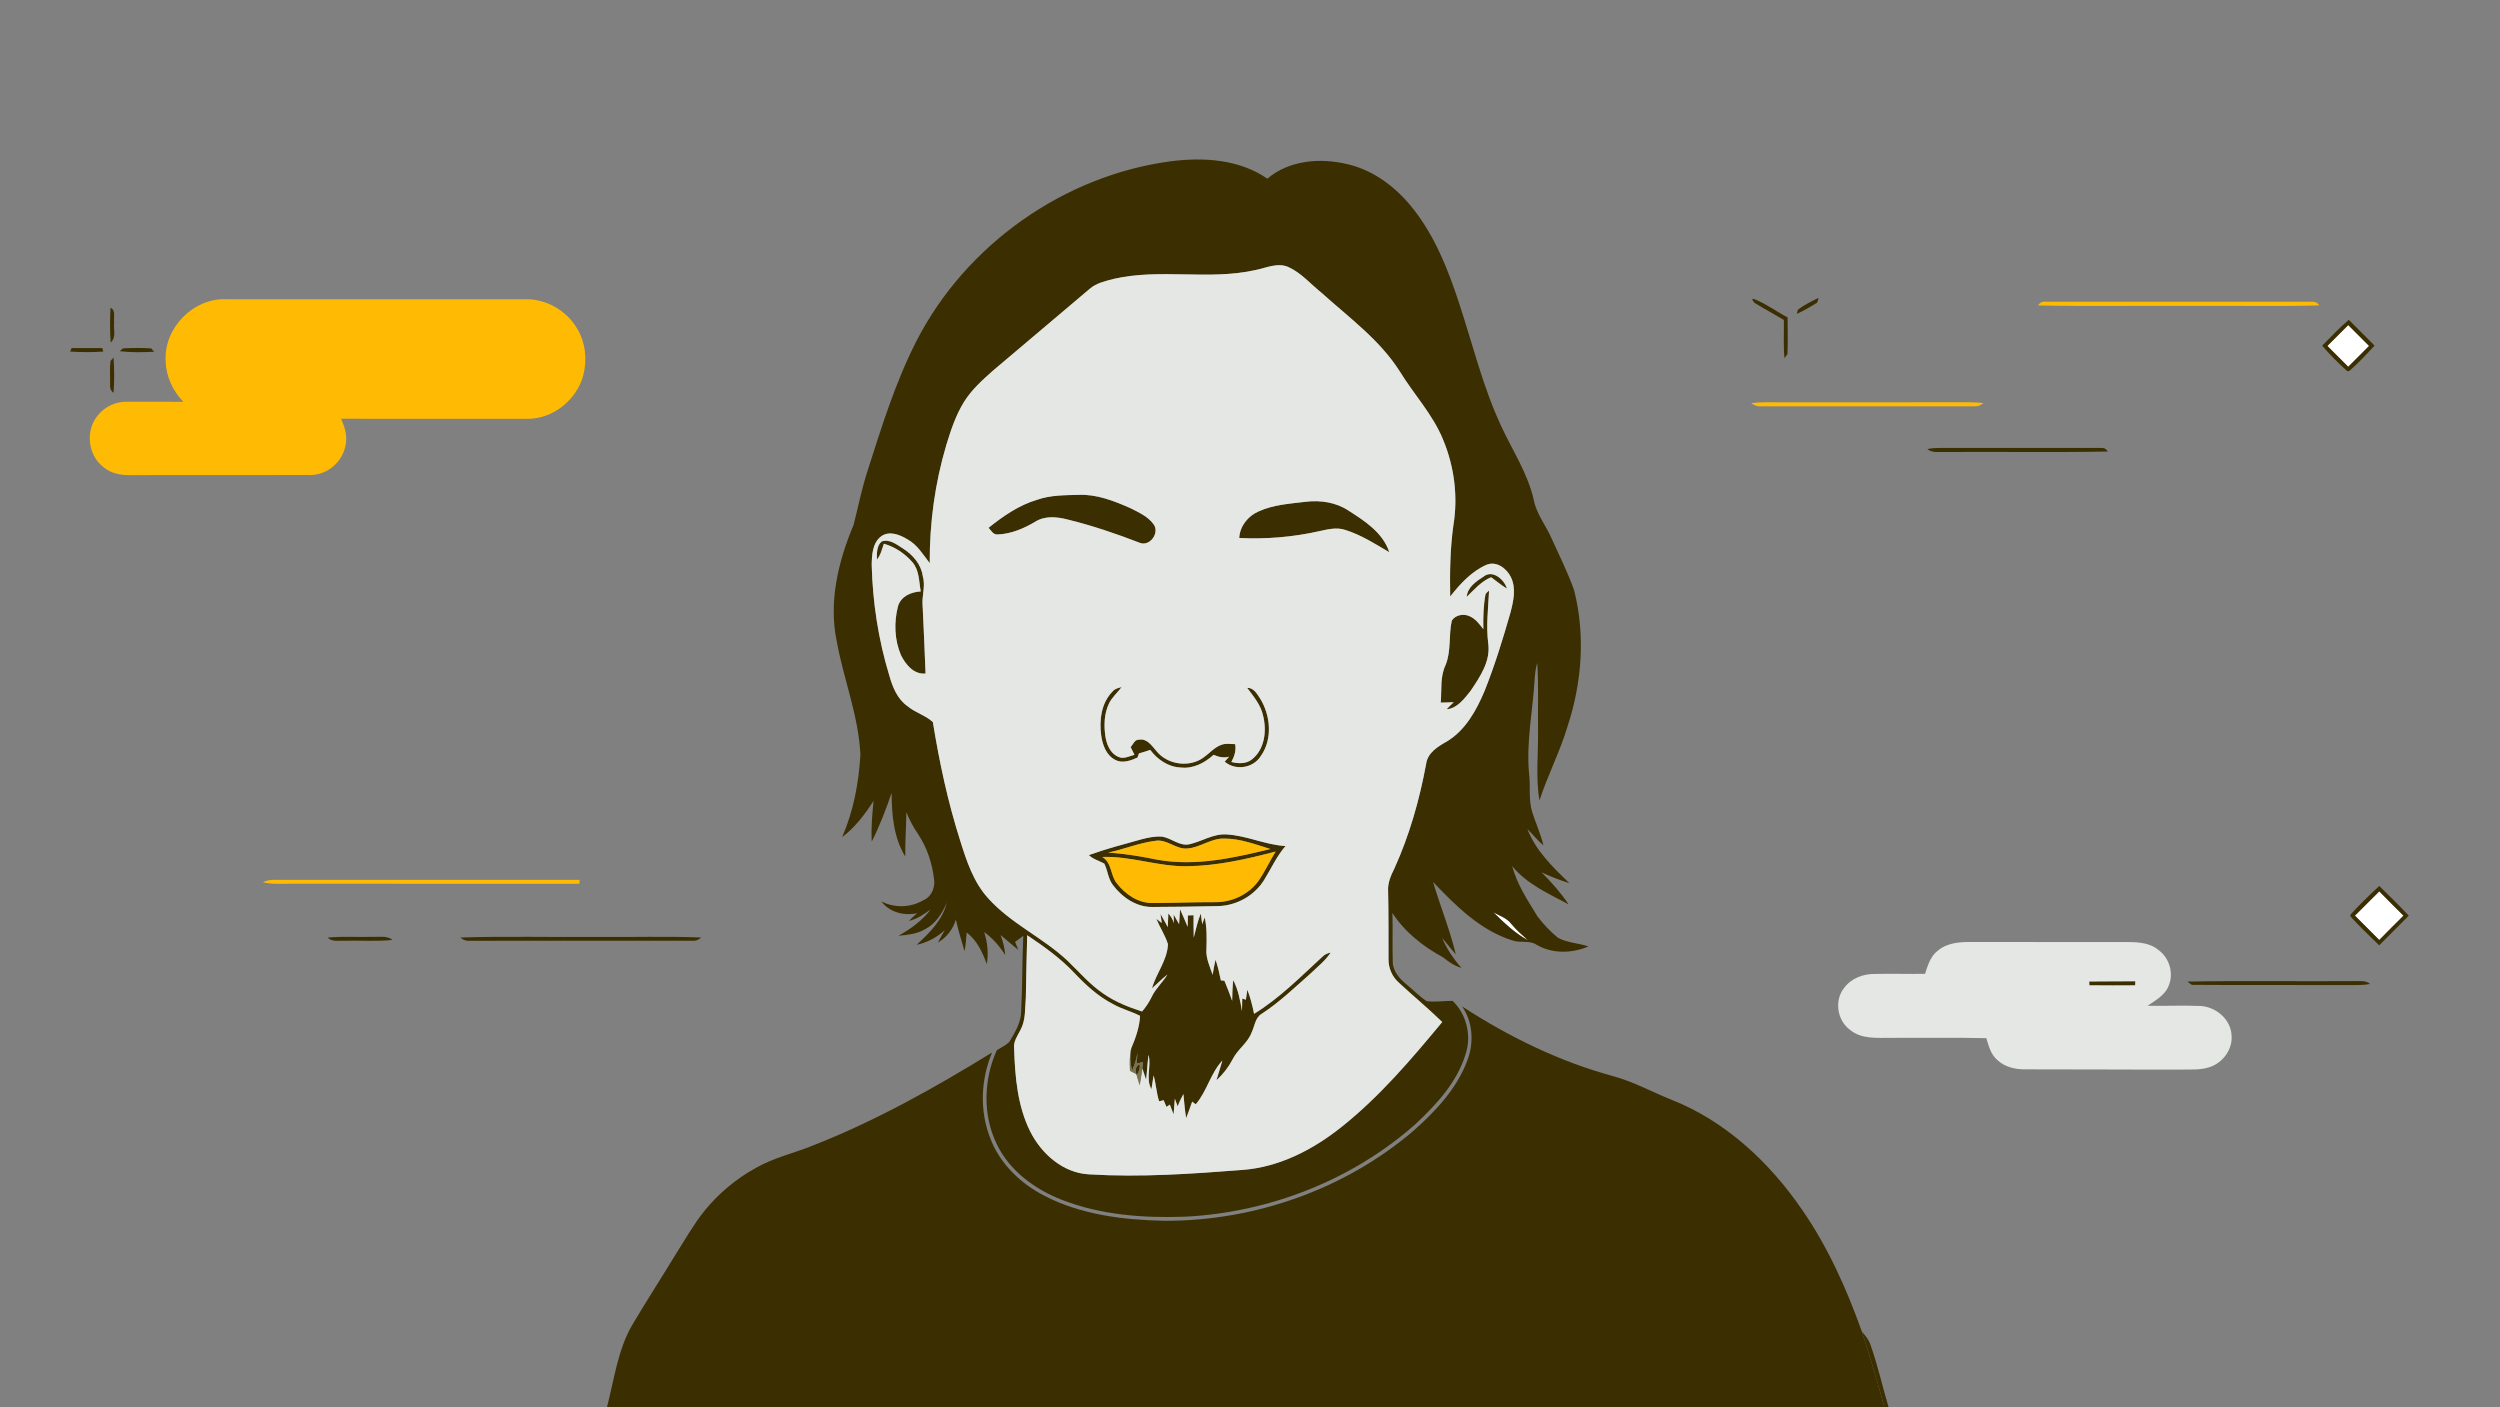 <svg width="7725" height="4349" viewBox="0 0 7725 4349" fill="none" xmlns="http://www.w3.org/2000/svg">
<rect x="0" y="0" width="7725" height="4349" fill="#808080" stroke="none"/>
<g clip-path="url(#clip0_232_3496)">
<path d="M7191.49 1068.93C7213.02 1047.47 7234.55 1026.02 7256 1004.42C7277.46 1026.02 7298.92 1047.47 7320.52 1068.93C7298.99 1090.46 7277.46 1111.92 7256 1133.44C7234.48 1111.92 7213.02 1090.39 7191.49 1068.93Z" fill="white"/>
<path d="M7276.68 2829.37C7301.78 2804.41 7326.81 2779.24 7351.99 2754.2C7376.59 2779.59 7401.77 2804.41 7426.8 2829.44C7401.77 2854.41 7376.52 2879.3 7351.85 2904.69C7326.74 2879.58 7301.64 2854.48 7276.68 2829.37Z" fill="white"/>
<path d="M4614.48 2819.07C4633.29 2829.59 4655.61 2836.17 4669.2 2853.98C4684.93 2873.07 4703.74 2889.17 4721.91 2905.83C4681 2883.94 4647.46 2851.19 4614.48 2819.07Z" fill="white"/>
<path d="M2832.16 1053.12C2984.64 756.094 3287.75 541.671 3618.97 498.185C3719.82 485.454 3830.03 492.392 3916.07 552.113C3983.66 494.466 4080.64 487.028 4164.11 507.412C4246.5 526.508 4316.67 580.936 4367.88 646.808C4434.89 731.919 4474.95 834.267 4508.49 936.258C4550.47 1063.92 4582.09 1195.6 4639.16 1317.76C4673.85 1392.64 4720.91 1462.87 4739.22 1544.34C4747.44 1588.18 4776.91 1623.3 4794.29 1663.49C4818.39 1716.49 4844.36 1768.85 4863.95 1823.7C4899.43 1962.53 4888.06 2110.65 4843.21 2246.04C4819.82 2323.93 4781.99 2396.31 4756.89 2473.55C4744.8 2400.74 4753.74 2326.93 4752.59 2253.62C4751.66 2185.18 4754.52 2116.59 4750.09 2048.28C4745.3 2063.66 4743.51 2079.68 4742.29 2095.7C4736.79 2193.54 4715.83 2290.53 4724.63 2388.87C4730.14 2429.28 4722.13 2471.12 4734.93 2510.53C4745.87 2544.57 4760.82 2577.33 4769.19 2612.3C4751.02 2597.14 4736.43 2578.4 4719.77 2561.81C4745.37 2629.11 4798.65 2680.04 4849.29 2728.96C4819.9 2719.8 4791.22 2708.5 4763.25 2695.56C4794.22 2725.88 4822.76 2758.64 4847.07 2794.54C4785.06 2761.14 4717.98 2732.1 4672.49 2675.96C4687.72 2732.89 4720.48 2782.1 4750.88 2831.81C4769.33 2855.98 4790.36 2878.51 4814.03 2897.68C4842.93 2913.7 4877.33 2913.77 4908.15 2924.57C4857.16 2946.1 4797.22 2947.89 4748.37 2919.49C4726.13 2904.4 4698.38 2914.7 4674.21 2906.19C4574.22 2875.22 4498.55 2798.98 4428.17 2725.31C4450.41 2800.19 4480.17 2872.79 4498.4 2948.89C4483.6 2932.44 4470.15 2914.91 4456.14 2897.89C4470.51 2932.15 4491.25 2963.05 4515.93 2990.8C4494.4 2984.86 4476.23 2971.92 4459.07 2958.19C4397.92 2925 4340.34 2880.08 4302.51 2820.86C4304.15 2871.14 4301.93 2921.49 4303.58 2971.77C4303.94 3001.38 4324.82 3024.49 4346.49 3042.15C4367.45 3059.03 4385.9 3079.13 4408.64 3093.65C4435.25 3097.01 4462 3092.5 4488.61 3092.72C4531.23 3133.56 4546.97 3198.36 4529.59 3254.57C4503.77 3342.4 4439.68 3411.92 4374.31 3473.07C4178.99 3646.51 3922.01 3746.5 3661.81 3759.59C3533.64 3764.17 3402.11 3754.58 3281.6 3707.66C3198.21 3675.19 3119.96 3618.33 3080.34 3536.08C3035.99 3445.68 3039.21 3336.25 3080.12 3245.2C3093.21 3236.83 3107.8 3230.25 3119.03 3219.31C3135.98 3190.2 3155.01 3160.16 3155.36 3125.26C3159.44 3047.44 3158.51 2969.41 3161.94 2891.53C3153.72 2898.11 3145.21 2904.4 3136.55 2910.41C3139.99 2918.63 3143.35 2927 3146.71 2935.37C3128.11 2920.14 3109.95 2904.62 3091.71 2889.09C3099.36 2909.05 3104.44 2929.86 3106.16 2951.18C3088.78 2923.71 3067.46 2899.11 3041 2880.08C3051.73 2912.05 3054.45 2946.03 3049.37 2979.36C3035.64 2942.59 3019.26 2905.9 2987 2881.44C2985.57 2900.75 2984.28 2920.06 2980.35 2939.09C2970.98 2906.69 2960.97 2874.43 2953.53 2841.53C2944.95 2871.64 2924.78 2896.53 2898.03 2912.63C2904.89 2899.61 2912.05 2886.81 2919.56 2874.15C2894.74 2896.39 2865.13 2912.77 2832.37 2919.42C2871.85 2883.02 2912.69 2843.03 2925.64 2788.82C2911.62 2822.51 2890.73 2855.26 2857.12 2872.07C2832.59 2886.16 2803.98 2888.88 2776.44 2891.53C2813.85 2870.36 2849.46 2845.11 2875.43 2810.35C2854.97 2825.23 2833.66 2840.03 2808.48 2845.54C2816.64 2837.24 2825.29 2829.52 2834.02 2821.79C2793.96 2830.52 2748.12 2819.29 2723.23 2785.1C2763.42 2806.2 2813.35 2805.06 2852.54 2782.03C2877.14 2772.37 2889.37 2744.41 2886.51 2719.3C2881.01 2669.31 2865.27 2619.96 2837.23 2577.97C2822.64 2556.59 2810.34 2533.77 2800.61 2509.89C2800.19 2555.44 2796.75 2600.93 2797.25 2646.49C2761.13 2587.99 2755.48 2517.11 2755.06 2450.02C2737.6 2501.23 2718.15 2551.94 2693.76 2600.43C2691.4 2558.38 2695.05 2516.25 2699.41 2474.48C2672.66 2516.39 2642.12 2556.59 2602.14 2586.84C2637.26 2506.6 2653.64 2419.12 2658.64 2332.08C2653.21 2212.28 2606.86 2099.56 2585.69 1982.34C2559.87 1860.32 2590.05 1734.66 2637.62 1621.94C2652.06 1565.51 2663.15 1508.15 2681.46 1452.72C2724.8 1317.18 2767.14 1180.22 2832.16 1053.12ZM3879.38 834.482C3735.12 866.953 3585.21 828.546 3440.95 861.875C3415.35 868.669 3387.88 874.534 3367.36 892.343C3267.51 976.453 3167.81 1060.71 3068.32 1145.25C3035.49 1174.5 3002.09 1204.32 2978.7 1242.01C2953.46 1282.78 2938.29 1328.63 2924.35 1374.26C2888.94 1492.7 2872.21 1616.5 2872.85 1740.09C2852.33 1713.77 2834.52 1683.31 2804.33 1666.71C2780.45 1652.19 2747.55 1638.75 2722.3 1657.63C2695.76 1678.08 2694.05 1715.06 2693.55 1745.82C2696.48 1861.32 2714.14 1976.47 2747.83 2087.05C2757.92 2122.74 2772.65 2159.93 2804.19 2182.03C2827.94 2202.13 2860.05 2210.28 2882.58 2231.24C2902.53 2354.83 2928.78 2477.63 2966.83 2597.07C2986.64 2660.3 3008.03 2726.02 3053.66 2775.88C3123.61 2853.76 3221.95 2896.96 3297.91 2967.91C3334.46 3002.89 3367.5 3042.22 3409.91 3070.62C3446.03 3095.79 3487.23 3112.17 3529 3125.48C3541.15 3111.53 3551.24 3096.01 3559.25 3079.34C3571.34 3053.95 3593.08 3035.14 3607.45 3011.25C3590.58 3024.34 3575.84 3039.93 3559.68 3053.81C3572.62 3007.03 3607.17 2967.41 3608.96 2917.42C3600.37 2889.95 3584 2865.64 3573.05 2839.03L3589.86 2852.12C3588.86 2845.11 3586.93 2831.02 3585.93 2823.94C3593.65 2837.38 3600.73 2851.26 3608.53 2864.78C3608.81 2850.69 3609.39 2836.53 3610.17 2822.51C3618.04 2831.16 3623.76 2841.1 3627.27 2852.48C3627.05 2845.82 3626.69 2832.59 3626.55 2825.94C3632.06 2835.74 3637.71 2845.68 3643.36 2855.55C3644.29 2840.25 3645.29 2825.01 3646.36 2809.78C3654.52 2827.66 3662.24 2845.82 3669.89 2863.99C3670.11 2852.19 3670.32 2840.39 3670.61 2828.66C3674.97 2828.52 3683.7 2828.23 3688.13 2828.09C3688.2 2851.05 3687.7 2874.08 3688.7 2897.11C3695.5 2872.14 3700.29 2846.61 3710.52 2822.72C3711.59 2831.09 3713.74 2847.76 3714.81 2856.05C3716.74 2850.69 3720.53 2840.03 3722.46 2834.67C3729.76 2867.07 3728.9 2900.32 3727.9 2933.3C3725.9 2961.05 3738.48 2986.65 3747.07 3012.26C3749.5 2996.59 3752.29 2980.86 3756.01 2965.48C3763.37 2986.22 3767.88 3007.82 3772.46 3029.42C3775.25 3029.64 3780.68 3030.14 3783.4 3030.35C3792.05 3050.81 3799.85 3071.55 3807.36 3092.57C3807.93 3071.05 3808.22 3049.8 3810.65 3028.49C3826.24 3058.1 3832.11 3091.22 3837.68 3123.9C3838.11 3111.1 3838.26 3098.23 3838.61 3085.49C3841.4 3086.35 3846.98 3088.14 3849.77 3089.07C3850.92 3081.35 3853.2 3065.9 3854.28 3058.17C3863.65 3082.28 3870.01 3107.38 3875.09 3132.7C3953.62 3084.71 4018.56 3018.41 4085.94 2956.54C4093.09 2949.6 4101.67 2945.31 4111.69 2943.45C4095.81 2968.2 4072.28 2986.22 4051.46 3006.46C4001.83 3050.38 3953.76 3096.79 3898.05 3133.06C3878.45 3144.93 3877.09 3170.53 3867.87 3189.49C3856.14 3222.53 3824.17 3242.13 3808.93 3273.1C3796.27 3297.49 3779.25 3319.51 3758.8 3337.9C3764.73 3317.51 3771.17 3297.34 3777.18 3277.03C3740.56 3316.37 3729.83 3371.51 3694.85 3412.28C3692.07 3410.28 3686.49 3406.13 3683.77 3404.12C3677.9 3421.22 3671.82 3438.24 3665.17 3455.12C3661.1 3430.37 3659.17 3405.41 3656.73 3380.59C3650.01 3392.9 3643.86 3405.41 3639 3418.64C3636.85 3412.71 3632.49 3400.91 3630.27 3394.97C3628.77 3411.13 3627.98 3427.37 3626.41 3443.6C3622.26 3433.52 3618.4 3423.36 3614.75 3413.21C3612.18 3415 3606.95 3418.43 3604.38 3420.22C3602.16 3415.07 3597.87 3404.77 3595.65 3399.62C3592.22 3400.48 3585.21 3402.27 3581.71 3403.12C3573.2 3377.02 3572.19 3349.34 3564.61 3323.09C3562.11 3337.18 3559.89 3351.34 3557.89 3365.57C3538.87 3332.03 3558.61 3294.91 3548.95 3259.51C3545.45 3284.97 3544.59 3310.72 3541.44 3336.32C3538.51 3327.52 3532.64 3309.93 3529.64 3301.13C3530.28 3296.27 3531.5 3286.61 3532.14 3281.75C3527.14 3282.9 3517.19 3285.11 3512.19 3286.19C3512.9 3277.75 3514.33 3260.87 3515.05 3252.43C3511.83 3271.45 3506.25 3289.9 3498.31 3307.5C3491.8 3285.04 3491.59 3261.72 3495.59 3238.91C3509.26 3207.08 3520.98 3173.82 3522.77 3138.92C3496.1 3125.26 3466.7 3118.04 3440.59 3103.3C3393.25 3079.41 3354.05 3042.87 3317.93 3004.6C3275.52 2959.83 3224.95 2924.07 3174.03 2889.81C3172.53 2954.18 3170.67 3018.62 3169.81 3082.99C3166.88 3116.32 3169.88 3152.08 3153.36 3182.48C3144.06 3200.64 3130.76 3218.6 3133.62 3240.27C3136.48 3327.45 3143.92 3418 3183.83 3497.18C3218.88 3566.27 3285.39 3624.77 3365.57 3628.78C3523.85 3638.43 3682.48 3627.27 3840.26 3614.97C3953.69 3606.32 4058.04 3552.03 4145.73 3481.94C4263.24 3388.39 4361.01 3273.24 4456.49 3158.02C4413.44 3116.11 4367.02 3077.77 4322.96 3036.93C4301.5 3018.26 4289.63 2990.44 4290.49 2962.05C4290.2 2892.67 4290.92 2823.37 4289.27 2754.06C4287.49 2728.67 4297.71 2705.43 4308.73 2683.4C4355.36 2580.69 4386.19 2471.48 4406.71 2360.76C4411.22 2325.43 4443.69 2306.41 4471.73 2290.6C4528.87 2255.7 4562.35 2194.4 4587.59 2134.39C4618.7 2056.22 4643.67 1975.69 4666.77 1894.8C4676.35 1858.75 4685.79 1818.41 4668.56 1783.15C4655.47 1756.26 4623.85 1732.44 4593.1 1745.31C4546.9 1765.56 4511.85 1804.25 4481.1 1843.16C4479.74 1770.06 4480.81 1696.54 4490.82 1624.01C4505.77 1534.68 4493.83 1441.49 4458.92 1358.09C4427.1 1280.28 4368.66 1218.48 4325.25 1147.53C4262.95 1049.33 4167.33 980.458 4082.29 903.715C4049.32 877.181 4021 843.565 3982.02 825.613C3948.33 810.164 3912.78 827.83 3879.38 834.482ZM4614.48 2819.07C4647.46 2851.19 4681 2883.95 4721.91 2905.83C4703.74 2889.17 4684.93 2873.07 4669.2 2853.98C4655.61 2836.17 4633.3 2829.59 4614.48 2819.07Z" fill="#3B2E00"/>
<path d="M5426.76 939.047C5421.18 938.117 5405.66 917.376 5422.47 924.814C5457.94 939.333 5489.56 962.935 5523.67 980.744C5523.46 1018.51 5525.1 1056.27 5523.17 1093.96C5520.88 1097.18 5516.31 1103.62 5514.02 1106.84C5510.23 1067.57 5512.8 1028.02 5512.16 988.612C5483.91 971.661 5454.87 956.141 5426.76 939.047Z" fill="#3B2E00"/>
<path d="M5555.5 956.856C5575.03 942.122 5597.27 931.251 5619.23 920.451C5617.3 927.031 5617.58 935.757 5609.57 938.403C5591.12 950.204 5571.81 960.647 5552 969.944C5552.85 966.654 5554.64 960.146 5555.5 956.856Z" fill="#3B2E00"/>
<path d="M341.403 951.205C358.425 957.928 350.629 980.815 352.703 994.977C349.771 1015.86 360.499 1042.47 342.19 1058.27C338.971 1022.66 340.044 986.823 341.403 951.205Z" fill="#3B2E00"/>
<path d="M7175.54 1068.15C7202.58 1041.18 7228.4 1012.79 7257.72 988.184C7284.4 1014.65 7311.01 1041.18 7337.47 1067.93C7312.29 1095.11 7286.9 1122.36 7259.01 1146.6L7253.29 1147.03C7225.61 1122.57 7199.57 1096.11 7175.54 1068.15ZM7191.49 1068.93C7213.02 1090.39 7234.48 1111.92 7256.01 1133.44C7277.46 1111.92 7298.99 1090.46 7320.52 1068.93C7298.92 1047.48 7277.46 1026.02 7256.01 1004.42C7234.55 1026.02 7213.02 1047.48 7191.49 1068.93Z" fill="#3B2E00"/>
<path d="M216.738 1086.31C217.883 1083.59 220.1 1078.23 221.244 1075.51C252.785 1075.58 284.327 1075.58 315.868 1075.51C316.726 1078.23 318.371 1083.67 319.229 1086.31C285.113 1088.81 250.854 1088.46 216.738 1086.31Z" fill="#3B2E00"/>
<path d="M369.652 1085.24C372.227 1083.02 377.377 1078.66 379.88 1076.51C408.846 1074.87 438.099 1074.58 467.065 1076.51C469.354 1079.09 473.931 1084.38 476.22 1086.96C440.745 1088.6 404.984 1089.46 369.652 1085.24Z" fill="#3B2E00"/>
<path d="M341.757 1114.99C344.046 1112.49 348.623 1107.41 350.84 1104.91C353.415 1141.1 353.487 1177.57 350.84 1213.76C341.971 1207.61 339.111 1198.03 340.255 1187.8C340.756 1163.55 338.467 1138.95 341.757 1114.99Z" fill="#3B2E00"/>
<path d="M5955.52 1387.49C5968.04 1384.99 5980.91 1383.98 5993.72 1384.06C6160.65 1384.34 6327.58 1383.91 6494.51 1384.2C6502.6 1383.77 6508.75 1387.49 6512.97 1395.21C6344.82 1398.43 6176.53 1395.5 6008.31 1396.72C5990.28 1396.07 5970.47 1400.15 5955.52 1387.49Z" fill="#3B2E00"/>
<path d="M3204.57 1544.34C3245.84 1529.75 3290.11 1530.25 3333.24 1529.1C3389.31 1526.81 3442.81 1548.06 3493.23 1570.3C3519.2 1583.6 3548.02 1596.19 3565.26 1620.94C3583.49 1647.33 3552.81 1689.03 3522.63 1677.58C3449.32 1649.12 3374.65 1623.87 3298.26 1605.13C3265.86 1596.91 3229.25 1593.19 3199.56 1611.71C3164.02 1632.95 3124.32 1649.98 3082.48 1651.48C3068.89 1652.62 3062.67 1639.1 3054.66 1630.88C3099.86 1594.83 3148.5 1560.86 3204.57 1544.34Z" fill="#3B2E00"/>
<path d="M3889.25 1580.24C3934.74 1559.43 3985.45 1556.5 4034.44 1550.49C4079.93 1544.98 4127.99 1551.99 4166.75 1577.74C4217.54 1610.07 4273.25 1646.04 4292.92 1706.33C4248.93 1680.44 4205.23 1652.48 4156.17 1637.24C4129.78 1628.66 4102.24 1635.67 4076.14 1641.39C3995.32 1659.63 3911.92 1666.5 3829.24 1662.35C3831.17 1625.66 3856.21 1594.47 3889.25 1580.24Z" fill="#3B2E00"/>
<path d="M2724.58 1673.01C2748.54 1664.71 2770.79 1682.59 2789.88 1694.68C2820.42 1714.06 2846.53 1743.6 2851.39 1780.65C2860.62 1811.33 2847.6 1842.23 2850.96 1873.34C2854.54 1942.57 2857.04 2011.88 2859.98 2081.18C2823.79 2084.9 2798.11 2053.22 2783.8 2024.04C2763.78 1976.9 2761.99 1922.47 2774.86 1873.27C2783.88 1842.37 2815.42 1829.14 2845.1 1827.56C2839.38 1796.95 2840.95 1762.34 2819.57 1737.38C2796.25 1710.55 2765.5 1689.81 2731.16 1680.16C2725.16 1696.97 2721.37 1715.13 2709.64 1729.22C2709.49 1710.2 2708.35 1686.38 2724.58 1673.01Z" fill="#3B2E00"/>
<path d="M4584.8 1781.29C4612.48 1759.48 4648.53 1791.16 4656.47 1818.84C4639.23 1808.4 4623.85 1795.45 4607.62 1783.72C4576.79 1796.24 4555.48 1821.91 4532.09 1844.3C4534.45 1814.4 4561.77 1795.95 4584.8 1781.29Z" fill="#3B2E00"/>
<path d="M4589.81 1838.58C4590.81 1832.21 4597.25 1829.21 4601.25 1824.85C4598.61 1879.56 4591.6 1934.35 4598.75 1989.06C4606.04 2043.63 4573.14 2091.41 4544.39 2134.47C4524.87 2158.71 4503.62 2188.61 4469.94 2191.76C4476.95 2184.17 4484.53 2176.95 4492.04 2169.73C4478.66 2170.59 4465.22 2170.8 4451.91 2171.01C4455.2 2132.32 4449.41 2091.55 4466.65 2055.36C4484.81 2011.66 4475.8 1962.74 4486.1 1917.54C4497.4 1899.95 4522.86 1895.44 4541.17 1904.17C4559.48 1912.18 4571.71 1928.7 4583.51 1944.15C4582.73 1908.89 4583.66 1873.41 4589.81 1838.58Z" fill="#3B2E00"/>
<path d="M3437.87 2136.68C3444.53 2128.03 3455.54 2125.96 3465.48 2123.17C3453.04 2140.9 3435.3 2154.85 3426.29 2174.95C3411.84 2205.7 3410.84 2241.11 3415.49 2274.22C3419.06 2299.83 3430.36 2328.29 3456.04 2338.8C3472.35 2346.53 3489.51 2336.37 3505.46 2332.44C3501.53 2324.43 3497.6 2316.49 3493.73 2308.62C3501.24 2300.4 3505.89 2285.16 3519.19 2285.66C3544.37 2280.87 3559.53 2304.83 3573.69 2321.14C3607.81 2363.48 3676.4 2372.92 3720.03 2339.88C3738.12 2327.08 3752.86 2308.84 3774.39 2301.4C3787.97 2296.46 3802.64 2298.97 3816.73 2299.47C3820.16 2318.99 3814.22 2337.59 3804.85 2354.54C3826.52 2359.76 3851.06 2361.19 3869.3 2345.89C3908.63 2314.34 3914.5 2256.98 3902.84 2210.85C3895.69 2177.81 3873.3 2151.85 3853.78 2125.45C3873.8 2124.81 3884.03 2143.91 3893.68 2158.28C3926.37 2211.07 3932.81 2284.23 3895.69 2336.44C3872.3 2373.71 3817.87 2382.08 3784.26 2353.61C3788.69 2348.17 3793.62 2343.17 3798.27 2337.95C3781.75 2343.1 3765.23 2339.02 3749.92 2332.37C3722.53 2357.4 3686.91 2376 3648.72 2371.63C3610.24 2370.2 3576.77 2347.24 3554.24 2317.21C3542.73 2321.21 3531.07 2324.72 3519.34 2328.08C3518.27 2331.22 3516.05 2337.66 3514.9 2340.81C3493.88 2350.18 3468.91 2359.76 3446.67 2348.25C3417.92 2334.01 3406.48 2301.04 3402.54 2271.29C3396.46 2224.66 3403.11 2171.44 3437.87 2136.68Z" fill="#3B2E00"/>
<path d="M3676.97 2608.37C3714.95 2599.43 3749.64 2575.76 3790.05 2578.4C3852.35 2581.84 3909.78 2610.66 3972.22 2614.31C3944.82 2645.71 3927.95 2683.9 3906.2 2719.02C3875.88 2768.08 3819.8 2799.12 3762.23 2799.84C3695.5 2801.12 3628.7 2802.48 3561.97 2802.55C3512.4 2803.7 3467.49 2773.09 3438.81 2734.68C3423.93 2715.3 3423 2689.69 3412.2 2668.52C3396.32 2659.58 3377.8 2655.36 3364.57 2642.2C3417.14 2623.11 3471.28 2609.09 3525.06 2594.07C3546.16 2588.56 3567.9 2583.55 3589.93 2585.2C3619.97 2589.13 3645 2616.45 3676.97 2608.37ZM3669.39 2621.82C3633.49 2625.32 3605.45 2591.42 3569.12 2598.29C3519.48 2604.58 3472.85 2624.32 3424.07 2634.55C3475.57 2637.7 3526.49 2646.35 3576.99 2656.65C3693.93 2677.46 3812.01 2651.14 3925.44 2623.39C3879.24 2609.23 3832.75 2591.28 3783.76 2591.21C3742.92 2589.56 3709.3 2618.67 3669.39 2621.82ZM3668.96 2676.6C3580.06 2678.54 3494.95 2644.71 3405.83 2648.07C3436.09 2665.38 3430.87 2704.28 3450.68 2729.1C3477.43 2763.43 3517.19 2791.25 3562.32 2790.32C3626.69 2790.11 3690.99 2787.46 3755.36 2787.68C3806.57 2787.89 3858 2764.29 3888.25 2722.45C3908.71 2693.63 3923.15 2661.16 3941.75 2631.19C3852.56 2654.58 3761.66 2675.53 3668.96 2676.6Z" fill="#3B2E00"/>
<path d="M7263.3 2826.01C7291.05 2794.97 7321.31 2766.01 7351.85 2737.68C7382.67 2767.87 7413.78 2797.76 7442.96 2829.45C7412.78 2860.27 7382.1 2890.53 7351.7 2921.07C7321.73 2891.6 7290.91 2862.85 7262.8 2831.66L7263.3 2826.01ZM7276.68 2829.37C7301.64 2854.48 7326.74 2879.58 7351.85 2904.69C7376.52 2879.3 7401.77 2854.41 7426.8 2829.45C7401.77 2804.41 7376.59 2779.6 7351.99 2754.21C7326.81 2779.24 7301.78 2804.41 7276.68 2829.37Z" fill="#3B2E00"/>
<path d="M1012.42 2897.18C1058.77 2892.67 1105.4 2896.1 1151.89 2894.89C1172.49 2895.89 1195.45 2890.17 1212.9 2904.4C1164.19 2909.55 1115.06 2905.47 1066.13 2906.9C1047.97 2905.83 1026.87 2911.55 1012.42 2897.18Z" fill="#3B2E00"/>
<path d="M1422.67 2896.96C1563.57 2892.46 1704.75 2896.32 1845.8 2895.03C1952.65 2896.25 2059.72 2892.6 2166.5 2896.89C2158.85 2904.54 2149.69 2907.83 2139.18 2906.9C1910.17 2906.76 1681.22 2906.69 1452.21 2906.98C1440.91 2908.12 1431.11 2904.76 1422.67 2896.96Z" fill="#3B2E00"/>
<path d="M6455.68 3032.78C6503.17 3031.92 6550.66 3032.71 6598.22 3032.07L6597.65 3044.73C6550.44 3045.01 6503.24 3045.23 6456.1 3044.58L6455.68 3032.78Z" fill="#3B2E00"/>
<path d="M6759 3033.14C6930.8 3029.92 7102.73 3032.85 7274.6 3031.64C7291.12 3032.21 7309.58 3028.42 7323.52 3040.44C7304.78 3044.01 7285.83 3043.94 7267.02 3043.8C7102.23 3043.15 6937.38 3044.51 6772.66 3043.15C6769.23 3040.65 6762.43 3035.64 6759 3033.14Z" fill="#3B2E00"/>
<path d="M4518.14 3110.1C4662.69 3204.01 4819.61 3280.75 4986.33 3325.81C5048.05 3342.76 5104.27 3373.87 5163.34 3397.62C5330.78 3463.2 5467.38 3590.8 5568.02 3737.49C5648.26 3853.14 5706.05 3982.67 5753.26 4114.77C5778.36 4192.3 5801.75 4270.33 5823.06 4349H1875.26C1898.08 4262.82 1908.38 4171.27 1954.22 4093.1C1997.56 4020.14 2043.48 3948.84 2087.61 3876.38C2116.29 3831.33 2142.47 3784.48 2175.8 3742.71C2219.85 3688.21 2274.43 3642.36 2335.94 3608.68C2390.36 3577.42 2452.3 3563.69 2510.16 3540.3C2704.77 3464.2 2887.73 3361.5 3065.46 3252.28C3030.84 3334.96 3026.55 3431.02 3059.09 3514.98C3088.35 3594.52 3152.93 3657.1 3227.53 3695.08C3341.25 3754.01 3471.56 3769.53 3597.94 3772.25C3876.02 3773.32 4154.88 3675.48 4366.95 3494.74C4435.82 3433.66 4502.12 3363.86 4534.31 3275.89C4554.98 3222.03 4551.26 3158.3 4518.14 3110.1Z" fill="#3B2E00"/>
<path d="M3509.9 3302.78C3511.19 3295.98 3514.98 3291.33 3521.27 3288.76C3524.13 3300.92 3518.41 3312.79 3512.47 3323.09L3510.69 3318.58C3510.47 3314.65 3510.11 3306.71 3509.9 3302.78Z" fill="#3B2E00"/>
<path d="M3879.38 834.482C3912.78 827.83 3948.33 810.164 3982.02 825.613C4021 843.565 4049.32 877.18 4082.29 903.715C4167.33 980.458 4262.95 1049.33 4325.25 1147.53C4368.66 1218.48 4427.1 1280.28 4458.92 1358.09C4493.83 1441.49 4505.77 1534.68 4490.82 1624.01C4480.81 1696.54 4479.74 1770.06 4481.1 1843.16C4511.85 1804.25 4546.9 1765.56 4593.1 1745.31C4623.85 1732.44 4655.47 1756.26 4668.56 1783.15C4685.79 1818.41 4676.35 1858.75 4666.77 1894.8C4643.67 1975.69 4618.71 2056.22 4587.59 2134.39C4562.35 2194.4 4528.87 2255.7 4471.73 2290.6C4443.69 2306.41 4411.22 2325.43 4406.71 2360.76C4386.19 2471.48 4355.36 2580.69 4308.73 2683.4C4297.71 2705.43 4287.49 2728.67 4289.27 2754.06C4290.92 2823.37 4290.2 2892.67 4290.49 2962.05C4289.63 2990.44 4301.5 3018.26 4322.96 3036.93C4367.02 3077.77 4413.44 3116.11 4456.49 3158.02C4361.01 3273.24 4263.24 3388.39 4145.73 3481.94C4058.04 3552.03 3953.69 3606.32 3840.26 3614.97C3682.48 3627.27 3523.85 3638.43 3365.57 3628.78C3285.39 3624.77 3218.88 3566.27 3183.83 3497.18C3143.92 3418 3136.48 3327.45 3133.62 3240.27C3130.76 3218.6 3144.06 3200.64 3153.36 3182.48C3169.88 3152.08 3166.88 3116.32 3169.81 3082.99C3170.67 3018.62 3172.53 2954.18 3174.03 2889.81C3224.96 2924.07 3275.52 2959.83 3317.93 3004.6C3354.05 3042.87 3393.25 3079.42 3440.59 3103.3C3466.7 3118.04 3496.1 3125.26 3522.77 3138.92C3520.99 3173.82 3509.26 3207.08 3495.59 3238.91C3489.94 3261.8 3490.59 3285.47 3491.66 3308.86C3497.95 3312.08 3504.32 3315.29 3510.69 3318.58L3512.47 3323.09C3515.48 3333.25 3518.55 3343.55 3521.56 3353.77C3524.7 3336.32 3527.57 3318.8 3529.64 3301.13C3532.64 3309.93 3538.51 3327.52 3541.44 3336.32C3544.59 3310.72 3545.45 3284.97 3548.95 3259.51C3558.61 3294.91 3538.87 3332.03 3557.89 3365.57C3559.89 3351.34 3562.11 3337.18 3564.61 3323.09C3572.19 3349.34 3573.2 3377.02 3581.71 3403.12C3585.21 3402.27 3592.22 3400.48 3595.65 3399.62C3597.87 3404.77 3602.16 3415.07 3604.38 3420.22C3606.95 3418.43 3612.18 3415 3614.75 3413.21C3618.4 3423.36 3622.26 3433.52 3626.41 3443.61C3627.98 3427.37 3628.77 3411.13 3630.27 3394.97C3632.49 3400.91 3636.85 3412.71 3639 3418.64C3643.86 3405.41 3650.01 3392.9 3656.73 3380.59C3659.17 3405.41 3661.1 3430.37 3665.17 3455.12C3671.82 3438.24 3677.9 3421.22 3683.77 3404.13C3686.49 3406.13 3692.07 3410.28 3694.86 3412.28C3729.83 3371.51 3740.56 3316.37 3777.18 3277.03C3771.17 3297.34 3764.73 3317.51 3758.8 3337.9C3779.25 3319.51 3796.27 3297.49 3808.93 3273.1C3824.17 3242.13 3856.14 3222.53 3867.87 3189.49C3877.09 3170.53 3878.45 3144.93 3898.05 3133.06C3953.76 3096.79 4001.83 3050.38 4051.46 3006.46C4072.28 2986.22 4095.81 2968.2 4111.69 2943.45C4101.67 2945.31 4093.09 2949.6 4085.94 2956.54C4018.56 3018.41 3953.62 3084.71 3875.09 3132.7C3870.01 3107.38 3863.65 3082.28 3854.28 3058.17C3853.2 3065.9 3850.92 3081.35 3849.77 3089.07C3846.98 3088.14 3841.4 3086.35 3838.61 3085.49C3838.26 3098.23 3838.11 3111.1 3837.68 3123.9C3832.11 3091.22 3826.24 3058.1 3810.65 3028.49C3808.22 3049.8 3807.93 3071.05 3807.36 3092.57C3799.85 3071.55 3792.05 3050.81 3783.4 3030.35C3780.68 3030.14 3775.25 3029.64 3772.46 3029.42C3767.88 3007.82 3763.37 2986.22 3756.01 2965.48C3752.29 2980.86 3749.5 2996.59 3747.07 3012.26C3738.48 2986.65 3725.9 2961.05 3727.9 2933.3C3728.9 2900.32 3729.76 2867.07 3722.46 2834.67C3720.53 2840.03 3716.74 2850.69 3714.81 2856.05C3713.74 2847.76 3711.59 2831.09 3710.52 2822.72C3700.29 2846.61 3695.5 2872.14 3688.7 2897.11C3687.7 2874.08 3688.2 2851.05 3688.13 2828.09C3683.7 2828.23 3674.97 2828.52 3670.61 2828.66C3670.32 2840.39 3670.11 2852.19 3669.89 2863.99C3662.24 2845.82 3654.52 2827.66 3646.36 2809.78C3645.29 2825.01 3644.29 2840.25 3643.36 2855.55C3637.71 2845.68 3632.06 2835.74 3626.55 2825.94C3626.69 2832.59 3627.05 2845.82 3627.27 2852.48C3623.76 2841.1 3618.04 2831.16 3610.17 2822.51C3609.39 2836.53 3608.81 2850.69 3608.53 2864.78C3600.73 2851.26 3593.65 2837.38 3585.93 2823.94C3586.93 2831.02 3588.86 2845.11 3589.86 2852.12L3573.05 2839.03C3584 2865.64 3600.37 2889.95 3608.96 2917.42C3607.17 2967.41 3572.62 3007.03 3559.68 3053.81C3575.84 3039.93 3590.58 3024.34 3607.46 3011.25C3593.08 3035.14 3571.34 3053.95 3559.25 3079.34C3551.24 3096.01 3541.15 3111.53 3529 3125.48C3487.23 3112.17 3446.03 3095.79 3409.91 3070.62C3367.5 3042.22 3334.46 3002.89 3297.91 2967.91C3221.95 2896.96 3123.61 2853.76 3053.66 2775.88C3008.03 2726.02 2986.64 2660.3 2966.83 2597.07C2928.78 2477.63 2902.53 2354.83 2882.58 2231.24C2860.05 2210.28 2827.94 2202.13 2804.19 2182.03C2772.65 2159.93 2757.92 2122.74 2747.83 2087.05C2714.15 1976.47 2696.48 1861.32 2693.55 1745.82C2694.05 1715.06 2695.76 1678.08 2722.3 1657.63C2747.55 1638.75 2780.45 1652.19 2804.33 1666.71C2834.52 1683.31 2852.33 1713.77 2872.85 1740.09C2872.21 1616.5 2888.94 1492.7 2924.35 1374.26C2938.3 1328.63 2953.46 1282.78 2978.71 1242.01C3002.09 1204.32 3035.49 1174.5 3068.32 1145.24C3167.81 1060.71 3267.51 976.453 3367.36 892.343C3387.88 874.534 3415.35 868.669 3440.95 861.875C3585.21 828.546 3735.12 866.953 3879.38 834.482ZM3204.57 1544.34C3148.5 1560.86 3099.86 1594.83 3054.66 1630.88C3062.67 1639.1 3068.89 1652.62 3082.48 1651.48C3124.32 1649.98 3164.02 1632.95 3199.57 1611.71C3229.25 1593.19 3265.87 1596.91 3298.27 1605.13C3374.65 1623.87 3449.32 1649.12 3522.63 1677.58C3552.81 1689.03 3583.5 1647.33 3565.26 1620.94C3548.02 1596.19 3519.2 1583.6 3493.23 1570.3C3442.81 1548.06 3389.31 1526.81 3333.24 1529.1C3290.11 1530.25 3245.84 1529.75 3204.57 1544.34ZM3889.25 1580.24C3856.21 1594.47 3831.18 1625.66 3829.24 1662.35C3911.92 1666.5 3995.32 1659.63 4076.14 1641.39C4102.24 1635.67 4129.78 1628.66 4156.17 1637.24C4205.24 1652.48 4248.94 1680.44 4292.92 1706.34C4273.25 1646.04 4217.54 1610.07 4166.76 1577.74C4127.99 1551.99 4079.93 1544.98 4034.44 1550.49C3985.45 1556.5 3934.74 1559.43 3889.25 1580.24ZM2724.59 1673.01C2708.35 1686.38 2709.5 1710.2 2709.64 1729.22C2721.37 1715.13 2725.16 1696.97 2731.17 1680.16C2765.5 1689.81 2796.25 1710.56 2819.57 1737.38C2840.95 1762.34 2839.38 1796.95 2845.1 1827.57C2815.42 1829.14 2783.88 1842.37 2774.87 1873.27C2761.99 1922.47 2763.78 1976.9 2783.81 2024.04C2798.11 2053.22 2823.79 2084.9 2859.98 2081.18C2857.05 2011.88 2854.54 1942.57 2850.97 1873.34C2847.61 1842.23 2860.62 1811.33 2851.4 1780.65C2846.53 1743.6 2820.43 1714.06 2789.89 1694.68C2770.79 1682.59 2748.55 1664.71 2724.59 1673.01ZM4584.8 1781.29C4561.77 1795.95 4534.45 1814.4 4532.09 1844.3C4555.48 1821.91 4576.79 1796.24 4607.62 1783.72C4623.85 1795.45 4639.23 1808.4 4656.47 1818.84C4648.53 1791.16 4612.48 1759.48 4584.8 1781.29ZM4589.81 1838.58C4583.66 1873.41 4582.73 1908.89 4583.52 1944.15C4571.72 1928.7 4559.48 1912.18 4541.18 1904.17C4522.87 1895.44 4497.4 1899.95 4486.1 1917.54C4475.8 1962.74 4484.82 2011.66 4466.65 2055.36C4449.41 2091.55 4455.21 2132.32 4451.92 2171.01C4465.22 2170.8 4478.67 2170.58 4492.04 2169.73C4484.53 2176.95 4476.95 2184.17 4469.94 2191.76C4503.63 2188.61 4524.87 2158.71 4544.39 2134.47C4573.15 2091.41 4606.05 2043.63 4598.75 1989.06C4591.6 1934.35 4598.61 1879.56 4601.25 1824.85C4597.25 1829.21 4590.81 1832.21 4589.81 1838.58ZM3437.88 2136.68C3403.12 2171.44 3396.47 2224.66 3402.54 2271.29C3406.48 2301.04 3417.92 2334.01 3446.67 2348.25C3468.92 2359.76 3493.88 2350.18 3514.91 2340.81C3516.05 2337.66 3518.27 2331.22 3519.34 2328.08C3531.07 2324.71 3542.73 2321.21 3554.24 2317.2C3576.77 2347.24 3610.24 2370.2 3648.72 2371.63C3686.92 2376 3722.53 2357.4 3749.93 2332.37C3765.23 2339.02 3781.75 2343.1 3798.28 2337.95C3793.63 2343.17 3788.69 2348.17 3784.26 2353.61C3817.87 2382.08 3872.3 2373.71 3895.69 2336.44C3932.81 2284.23 3926.37 2211.07 3893.69 2158.28C3884.03 2143.91 3873.8 2124.81 3853.78 2125.45C3873.3 2151.85 3895.69 2177.81 3902.84 2210.85C3914.5 2256.98 3908.63 2314.34 3869.3 2345.89C3851.06 2361.19 3826.53 2359.76 3804.86 2354.54C3814.23 2337.59 3820.16 2318.99 3816.73 2299.47C3802.64 2298.97 3787.98 2296.46 3774.39 2301.4C3752.86 2308.84 3738.13 2327.07 3720.03 2339.88C3676.4 2372.92 3607.81 2363.48 3573.7 2321.14C3559.54 2304.83 3544.37 2280.87 3519.2 2285.66C3505.89 2285.16 3501.25 2300.4 3493.74 2308.62C3497.6 2316.49 3501.53 2324.43 3505.46 2332.44C3489.52 2336.37 3472.35 2346.53 3456.04 2338.8C3430.37 2328.29 3419.07 2299.83 3415.49 2274.22C3410.84 2241.11 3411.84 2205.7 3426.29 2174.95C3435.3 2154.85 3453.04 2140.9 3465.48 2123.17C3455.54 2125.96 3444.53 2128.03 3437.88 2136.68ZM3676.97 2608.37C3645 2616.45 3619.97 2589.13 3589.93 2585.2C3567.9 2583.55 3546.16 2588.56 3525.06 2594.07C3471.28 2609.09 3417.14 2623.1 3364.57 2642.2C3377.8 2655.36 3396.32 2659.58 3412.2 2668.52C3423 2689.69 3423.93 2715.3 3438.81 2734.68C3467.49 2773.09 3512.4 2803.7 3561.97 2802.55C3628.7 2802.48 3695.5 2801.12 3762.23 2799.84C3819.8 2799.12 3875.88 2768.08 3906.2 2719.02C3927.95 2683.9 3944.82 2645.71 3972.22 2614.31C3909.78 2610.66 3852.35 2581.84 3790.05 2578.4C3749.64 2575.76 3714.95 2599.43 3676.97 2608.37Z" fill="#E4E7E3"/>
<path d="M5989.57 2936.16C6016.67 2913.98 6053.01 2910.77 6086.62 2910.77C6251.19 2910.98 6415.69 2910.98 6580.27 2911.05C6611.52 2911.27 6645.21 2914.7 6670.1 2935.73C6703.64 2960.4 6717.66 3008.04 6701 3046.51C6689.62 3075.7 6660.44 3090.86 6636.27 3107.81C6690.55 3108.95 6744.91 3106.02 6799.27 3108.45C6846.4 3110.96 6891.89 3148.43 6895.39 3197C6900.18 3240.34 6870.29 3282.32 6829.95 3296.63C6800.41 3307.36 6768.37 3304.35 6737.61 3304.99C6577.83 3305.5 6418.05 3303.99 6258.35 3304.28C6227.66 3304.57 6195.41 3297.49 6172.45 3276.03C6151.78 3259.08 6145.13 3232.26 6137.69 3207.94C6039.56 3205.72 5941.36 3207.22 5843.23 3206.94C5800.18 3206.8 5751.33 3211.73 5716.14 3181.83C5676.51 3152.65 5667.5 3090.93 5698.54 3052.45C5720.43 3022.77 5757.69 3008.89 5793.74 3009.47C5845.24 3008.25 5896.73 3009.9 5948.3 3009.25C5957.02 2982.65 5965.54 2953.25 5989.57 2936.16ZM6455.68 3032.78L6456.1 3044.58C6503.24 3045.23 6550.44 3045.01 6597.65 3044.73L6598.22 3032.07C6550.66 3032.71 6503.17 3031.92 6455.68 3032.78Z" fill="#E4E7E3"/>
<path d="M5753.26 4114.77C5763.84 4126.85 5774.36 4139.73 5779.79 4155.25C5802.32 4218.62 5816.7 4284.56 5835.94 4349H5823.06C5801.75 4270.33 5778.36 4192.3 5753.26 4114.77Z" fill="#3B2E00"/>
<path d="M511.98 1115.85C505.614 1013.43 598.235 919.306 700.87 924.67C1008.49 924.741 1316.1 924.741 1623.65 924.67C1687.94 923.383 1750.53 959.573 1783 1014.79C1809.25 1057.49 1814.75 1110.98 1802.52 1159.05C1782.64 1234.65 1710.05 1294.15 1631.16 1294.15C1438.76 1294.08 1246.37 1294.37 1054.05 1293.94C1064.7 1318.83 1073.93 1345.93 1068.14 1373.26C1060.55 1425.61 1011.92 1468.45 958.706 1467.81C777.541 1468.24 596.233 1467.59 415.068 1468.09C381.238 1469.52 344.547 1465.88 318.37 1442.2C270.736 1405.08 263.369 1328.55 302.778 1282.92C324.521 1255.82 359.066 1240.23 393.826 1241.3C451.329 1241.3 508.833 1241.23 566.337 1241.51C534.08 1207.75 512.838 1162.98 511.98 1115.85Z" fill="#FFBB04"/>
<path d="M6297.68 943.838C6302.97 934.683 6311.91 930.821 6322.35 932.395C6594.14 932.395 6865.99 932.609 7137.85 932.323C7148.72 931.679 7160.38 932.895 7166.53 943.767C7035.57 947.057 6904.47 944.267 6773.44 945.197C6614.88 944.267 6456.17 946.985 6297.68 943.838Z" fill="#FFBB04"/>
<path d="M5411.24 1245.59C5443.07 1241.73 5475.18 1243.37 5507.22 1243.16C5700.47 1243.16 5893.8 1243.23 6087.12 1243.09C6100.93 1243.16 6114.73 1243.87 6128.68 1245.23C6120.88 1252.74 6111.8 1256.17 6101.35 1255.53C5882 1255.53 5662.57 1255.32 5443.21 1255.6C5431.34 1256.82 5420.25 1253.1 5411.24 1245.59Z" fill="#FFBB04"/>
<path d="M3669.39 2621.82C3709.3 2618.67 3742.92 2589.56 3783.75 2591.2C3832.75 2591.28 3879.24 2609.23 3925.44 2623.39C3812.01 2651.14 3693.92 2677.46 3576.98 2656.65C3526.49 2646.35 3475.57 2637.69 3424.07 2634.55C3472.85 2624.32 3519.48 2604.58 3569.12 2598.28C3605.45 2591.42 3633.49 2625.32 3669.39 2621.82Z" fill="#FFBB04"/>
<path d="M3668.96 2676.6C3761.65 2675.53 3852.56 2654.57 3941.75 2631.19C3923.15 2661.15 3908.7 2693.62 3888.25 2722.45C3857.99 2764.29 3806.57 2787.89 3755.36 2787.68C3690.99 2787.46 3626.69 2790.11 3562.32 2790.32C3517.19 2791.25 3477.43 2763.43 3450.68 2729.1C3430.86 2704.28 3436.09 2665.37 3405.83 2648.06C3494.95 2644.7 3580.06 2678.53 3668.96 2676.6Z" fill="#FFBB04"/>
<path d="M812.445 2726.17C833.401 2715.08 857.576 2719.59 880.248 2718.87C1183.79 2718.94 1487.33 2718.87 1790.87 2718.87C1790.72 2721.87 1790.51 2727.88 1790.37 2730.89C1491.62 2730.74 1192.87 2730.89 894.123 2730.81C866.874 2730.6 839.195 2732.96 812.445 2726.17Z" fill="#FFBB04"/>
<path d="M3491.66 3308.86C3490.59 3285.47 3489.94 3261.8 3495.59 3238.91C3491.59 3261.72 3491.8 3285.04 3498.31 3307.5C3506.25 3289.9 3511.83 3271.45 3515.05 3252.43C3514.33 3260.87 3512.9 3277.74 3512.19 3286.18C3517.19 3285.11 3527.13 3282.89 3532.14 3281.75C3531.5 3286.61 3530.28 3296.27 3529.64 3301.13C3527.56 3318.8 3524.7 3336.32 3521.56 3353.77C3518.55 3343.54 3515.48 3333.25 3512.47 3323.09C3518.41 3312.79 3524.13 3300.92 3521.27 3288.76C3514.98 3291.33 3511.19 3295.98 3509.9 3302.78C3510.11 3306.71 3510.47 3314.65 3510.68 3318.58C3504.32 3315.29 3497.95 3312.08 3491.66 3308.86Z" fill="#7A7350"/>
</g>
<defs>
<clipPath id="clip0_232_3496">
<rect width="7724.38" height="4348.54" fill="white" transform="translate(0.312 0.463)"/>
</clipPath>
</defs>
</svg>
